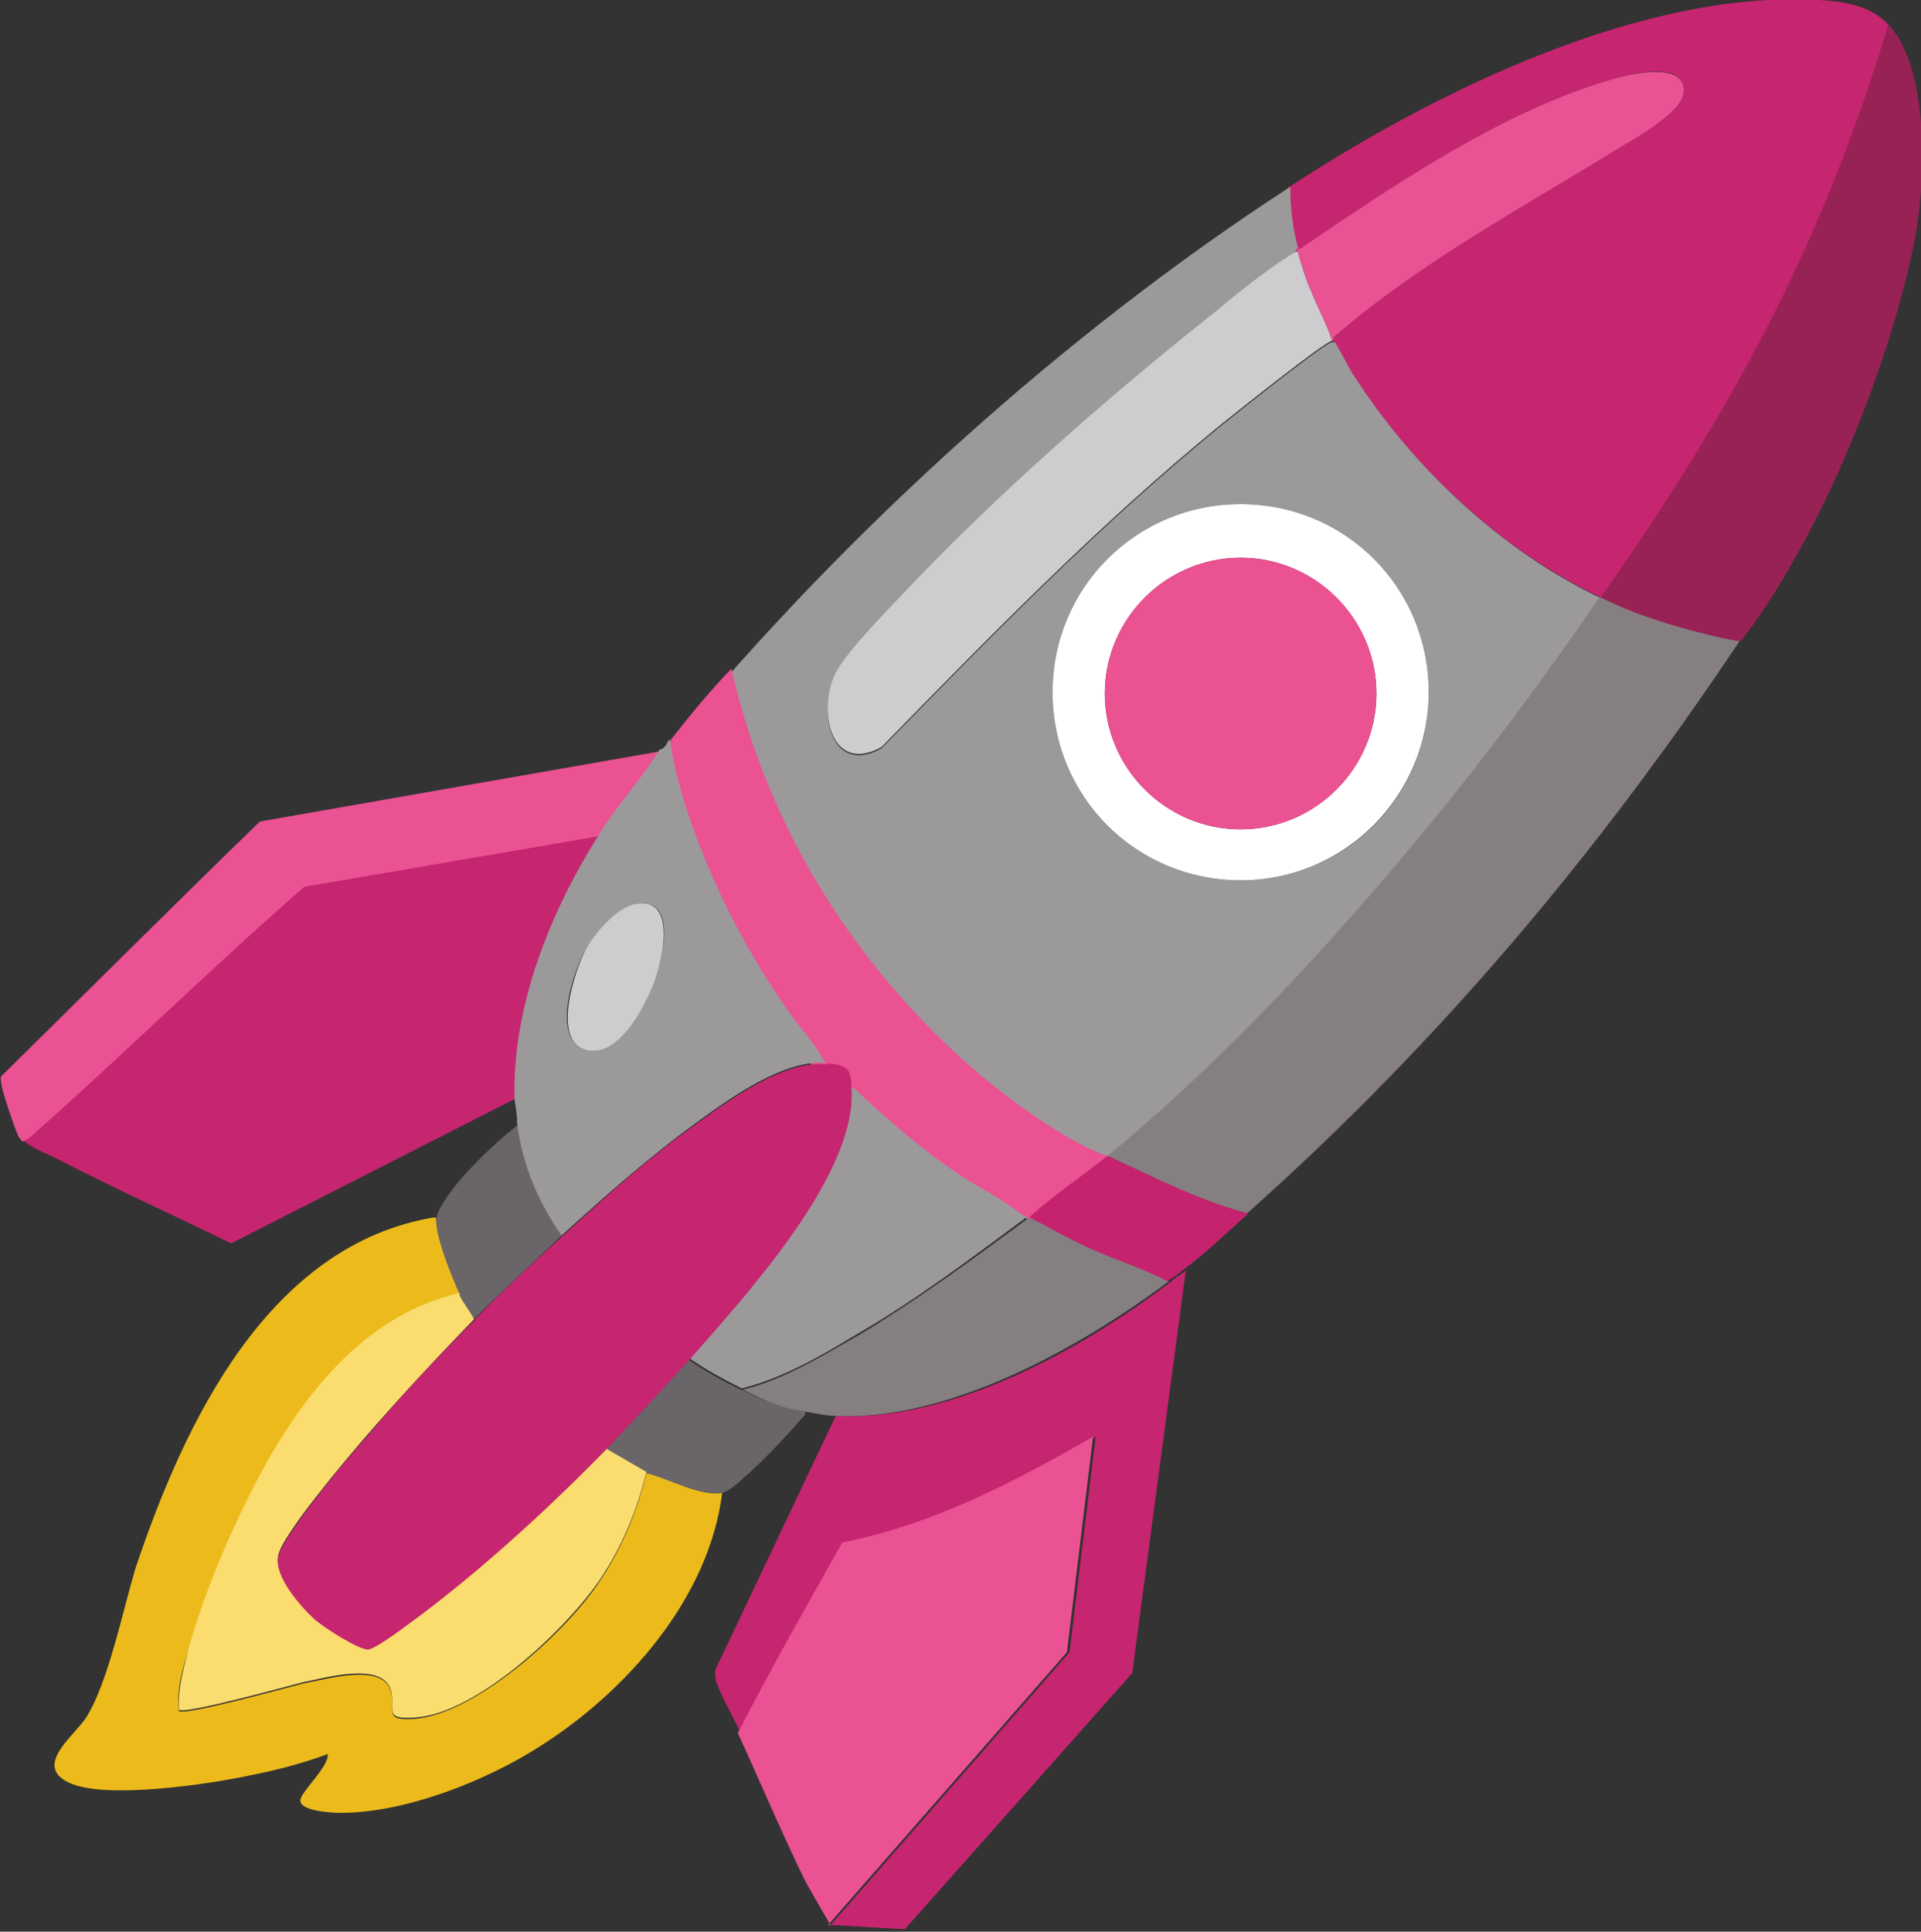 <svg viewBox="0 0 14.71 14.79" xmlns="http://www.w3.org/2000/svg" data-name="Calque 2" id="Calque_2">
  <rect x="0" y="0" width="14.71" height="14.79" fill="#333333" stroke="none"/>
  <defs>
    <style>
      .cls-1 {
        fill: #ea5292;
      }

      .cls-2 {
        fill: #fadd6e;
      }

      .cls-3 {
        fill: #696568;
      }

      .cls-4 {
        fill: #fff;
      }

      .cls-5 {
        fill: #ecbb1b;
      }

      .cls-6 {
        fill: #9c999b;
      }

      .cls-7 {
        fill: #982255;
      }

      .cls-8 {
        fill: #c6256f;
      }

      .cls-9 {
        fill: #cecccf;
      }

      .cls-10 {
        fill: #857f82;
      }

      .cls-11 {
        fill: #c5236e;
      }

      .cls-12 {
        fill: #ea5293;
      }
    </style>
  </defs>
  <g data-name="Page 1" id="Page_1">
    <g>
      <g>
        <path d="M4.59,6.39c-.37.59-.66,1.31-.64,2.02l-2.18,1.11c-.43-.21-.87-.41-1.3-.63-.07-.04-.26-.11-.3-.17.03-.02.05-.03.08-.05.71-.62,1.38-1.28,2.08-1.9l2.27-.39Z" class="cls-8"></path>
        <path d="M5.07,5.74c-.14.23-.33.43-.47.66l-2.27.39c-.71.62-1.38,1.28-2.08,1.9-.02.02-.05.04-.08.05-.01-.02-.02-.02-.03-.04-.03-.07-.12-.33-.13-.4,0-.02-.01-.04,0-.06.66-.65,1.32-1.31,1.98-1.95l3.08-.54Z" class="cls-12"></path>
      </g>
      <g>
        <g>
          <path d="M6.36,14.74l1.83-2.09.2-1.65c-.61.35-1.22.67-1.92.81-.28.48-.55.96-.8,1.46-.05-.12-.16-.3-.19-.41,0-.03-.01-.05,0-.08l.92-1.94c.88.05,1.89-.51,2.57-1.03.03-.03.07-.05.11-.08l-.41,3.08-1.74,1.96h-.03s-.51-.03-.51-.03Z" class="cls-8"></path>
          <path d="M6.36,14.74s-.17-.29-.2-.35c-.18-.37-.34-.75-.51-1.12.25-.49.53-.98.8-1.46.7-.14,1.31-.46,1.92-.81l-.2,1.65-1.83,2.09Z" class="cls-12"></path>
        </g>
        <path d="M5.68,10.64c.18.09.28.13.49.17,0,.02-.02.04-.04.06-.12.14-.3.33-.43.44-.04.04-.13.12-.18.12-.18.02-.41-.11-.58-.15l-.31-.18c.22-.22.44-.46.64-.69.13.09.26.16.4.23Z" class="cls-3"></path>
        <path d="M4.3,9.46c-.22.21-.46.43-.67.64-.03-.06-.08-.12-.11-.18-.06-.13-.2-.45-.18-.58,0-.09.18-.31.25-.38.11-.12.25-.25.38-.35.04.32.16.59.34.86Z" class="cls-3"></path>
      </g>
      <g>
        <path d="M3.34,9.33c-.01.13.12.45.18.58-.67.15-1.11.67-1.44,1.23-.25.44-.49.98-.63,1.47-.05.16-.1.32-.08.49.04.04.83-.18.95-.21.17-.03.6-.16.67.05.05.15-.07.24.19.22.47-.04,1.16-.67,1.41-1.05.17-.25.29-.54.36-.83.17.04.41.18.58.15-.1.81-.74,1.53-1.41,1.95-.41.26-1.02.5-1.51.5-.06,0-.3-.01-.31-.09-.01-.06.22-.26.21-.36-.19.07-.38.12-.58.16-.32.07-1.12.19-1.4.06s.04-.36.13-.5c.17-.27.28-.82.38-1.15.37-1.1,1.01-2.47,2.29-2.68Z" class="cls-5"></path>
        <path d="M3.52,9.92c.03.06.08.12.11.18-.28.29-.57.6-.83.9-.13.15-.64.75-.67.91s.17.38.28.48c.07.06.33.24.41.23.07,0,.33-.21.41-.27.49-.37.98-.82,1.41-1.26l.31.18c-.07.29-.19.58-.36.83-.26.38-.94,1.02-1.41,1.05-.26.02-.14-.07-.19-.22-.08-.21-.51-.08-.67-.05-.12.03-.91.25-.95.21-.01-.17.04-.33.08-.49.14-.49.38-1.03.63-1.47.33-.56.78-1.08,1.44-1.23Z" class="cls-2"></path>
      </g>
      <g>
        <path d="M13.32,4.91c-.37-.07-.73-.18-1.07-.34-.76-.36-1.44-1-1.89-1.7-.03-.04-.13-.25-.15-.26,0-.03.02-.04.04-.06.67-.57,1.43-.97,2.17-1.43.12-.07.45-.26.47-.4.04-.26-.38-.16-.52-.12-.83.23-1.67.8-2.38,1.28-.02.02-.04.04-.07.03-.04-.15-.06-.32-.06-.47C10.97.71,12.57-.08,13.93,0c.37.02.57.12.69.48.34,1.02-.35,2.8-.84,3.72-.14.26-.29.46-.45.7Z" class="cls-8"></path>
        <path d="M10.22,2.61s-.01,0-.02,0c-.04-.13-.11-.25-.16-.38-.04-.1-.07-.19-.1-.29,0-.01-.01-.02-.02-.03.03,0,.05-.01.07-.03.71-.48,1.55-1.05,2.38-1.28.14-.04.56-.13.52.12-.02.14-.35.33-.47.4-.74.46-1.5.86-2.17,1.43-.02.02-.04.02-.04.06Z" class="cls-12"></path>
        <g>
          <path d="M9.92,1.91s.01.02.02.03c-.03,0-.05.02-.07.03-.19.13-.4.3-.58.44-.81.64-1.65,1.38-2.37,2.14-.13.14-.47.47-.53.63-.13.29-.02.76.36.55.84-.86,1.67-1.71,2.6-2.47.1-.08.8-.64.85-.64,0,0,.01,0,.02,0,.01,0,.12.22.15.26.45.7,1.13,1.34,1.89,1.7-.41.6-.84,1.18-1.3,1.74-.74.9-1.57,1.79-2.47,2.54-.2.16-.41.3-.6.47h-.03c-.15-.12-.32-.2-.48-.31-.3-.2-.52-.4-.79-.64-.02-.02-.03-.04-.06-.04,0-.15-.03-.18-.18-.2-.07-.14-.18-.25-.27-.38-.27-.38-.5-.8-.67-1.23-.11-.28-.21-.58-.25-.87,1.32-1.59,2.98-3.1,4.72-4.23,0,.16.02.32.06.47ZM10.94,5.3c0-.79-.64-1.44-1.44-1.44s-1.44.64-1.44,1.44.64,1.44,1.44,1.44,1.44-.64,1.44-1.44Z" class="cls-6"></path>
          <path d="M13.32,4.91c-1.09,1.63-2.3,3.07-3.77,4.38-.38-.1-.72-.28-1.07-.44.9-.74,1.73-1.64,2.47-2.54.46-.56.89-1.14,1.3-1.74.34.16.7.27,1.07.34Z" class="cls-10"></path>
          <path d="M7.9,9.34c-.19-.1-.54-.32-.73-.41-.16-.07-2.67-1.92-2.03-3.27.11-.14.26-.33.46-.54.56,2.44,2.5,3.62,2.88,3.73" class="cls-1"></path>
          <path d="M6.34,8.14c-.32-.04-.74.26-1,.45-.36.26-.71.57-1.04.87-.18-.26-.3-.54-.34-.86,0-.06-.01-.12-.02-.18-.02-.71.27-1.43.64-2.02.14-.23.33-.43.47-.66.05-.01.05-.05.08-.08.04.29.14.6.25.87.17.43.4.85.67,1.23.09.13.2.24.27.38ZM4.87,6.92c-.14.02-.31.23-.38.34-.1.17-.28.7,0,.78.26.07.47-.39.54-.58.05-.17.15-.59-.16-.54Z" class="cls-6"></path>
          <path d="M7.89,9.32c.16.08.31.17.47.24.19.09.4.15.59.25-.68.51-1.7,1.08-2.57,1.03-.05,0-.14-.02-.2-.03-.21-.03-.31-.08-.49-.17.32-.08.61-.26.89-.42.45-.27.87-.58,1.29-.89h.03Z" class="cls-10"></path>
          <path d="M9.56,9.29c-.17.15-.33.31-.51.44-.03.03-.07.05-.11.08-.19-.1-.39-.16-.59-.25-.16-.07-.31-.16-.47-.24.19-.17.4-.31.6-.47.35.16.7.34,1.07.44Z" class="cls-11"></path>
          <path d="M9.94,1.94c.03.1.06.2.1.29.05.13.12.25.16.38-.05,0-.75.56-.85.64-.93.76-1.76,1.61-2.6,2.47-.38.21-.49-.26-.36-.55.07-.16.4-.49.53-.63.71-.75,1.55-1.49,2.37-2.14.18-.15.39-.32.58-.44.02-.01.04-.03.07-.03Z" class="cls-9"></path>
          <path d="M10.94,5.3c0,.79-.64,1.44-1.44,1.44s-1.44-.64-1.44-1.44.64-1.44,1.44-1.44,1.44.64,1.44,1.44ZM10.54,5.31c0-.57-.47-1.04-1.04-1.04s-1.04.47-1.04,1.04.47,1.04,1.04,1.04,1.04-.47,1.04-1.04Z" class="cls-4"></path>
          <path d="M7.86,9.32c-.42.31-.84.63-1.29.89-.28.17-.57.34-.89.42-.14-.07-.27-.14-.4-.23.42-.48,1.28-1.41,1.24-2.07.03,0,.04.02.06.04.26.24.49.44.79.64.16.1.34.19.48.31Z" class="cls-6"></path>
          <path d="M4.87,6.92c.3-.05.21.38.16.54-.06.19-.28.65-.54.58-.27-.07-.09-.61,0-.78.07-.12.24-.32.38-.34Z" class="cls-9"></path>
          <circle r="1.04" cy="5.31" cx="9.5" class="cls-1"></circle>
        </g>
        <path d="M6.34,8.14c.16.02.18.05.18.2.04.66-.82,1.59-1.24,2.07-.21.23-.43.47-.64.69-.43.44-.92.89-1.41,1.26-.07.05-.34.26-.41.27-.08,0-.34-.17-.41-.23-.11-.1-.31-.33-.28-.48s.53-.76.67-.91c.26-.31.55-.62.83-.9.21-.22.45-.44.67-.64.33-.3.67-.61,1.04-.87.26-.19.68-.49,1-.45Z" class="cls-8"></path>
        <path d="M12.25,4.57c.2.1.34.15.57.22.14.04.36.1.51.12.17-.22.32-.46.45-.7.39-.7.73-1.62.88-2.36.1-.53.1-1.35-.2-1.66-.43,1.41-1,2.68-2.2,4.38Z" class="cls-7"></path>
      </g>
    </g>
  </g>
</svg>